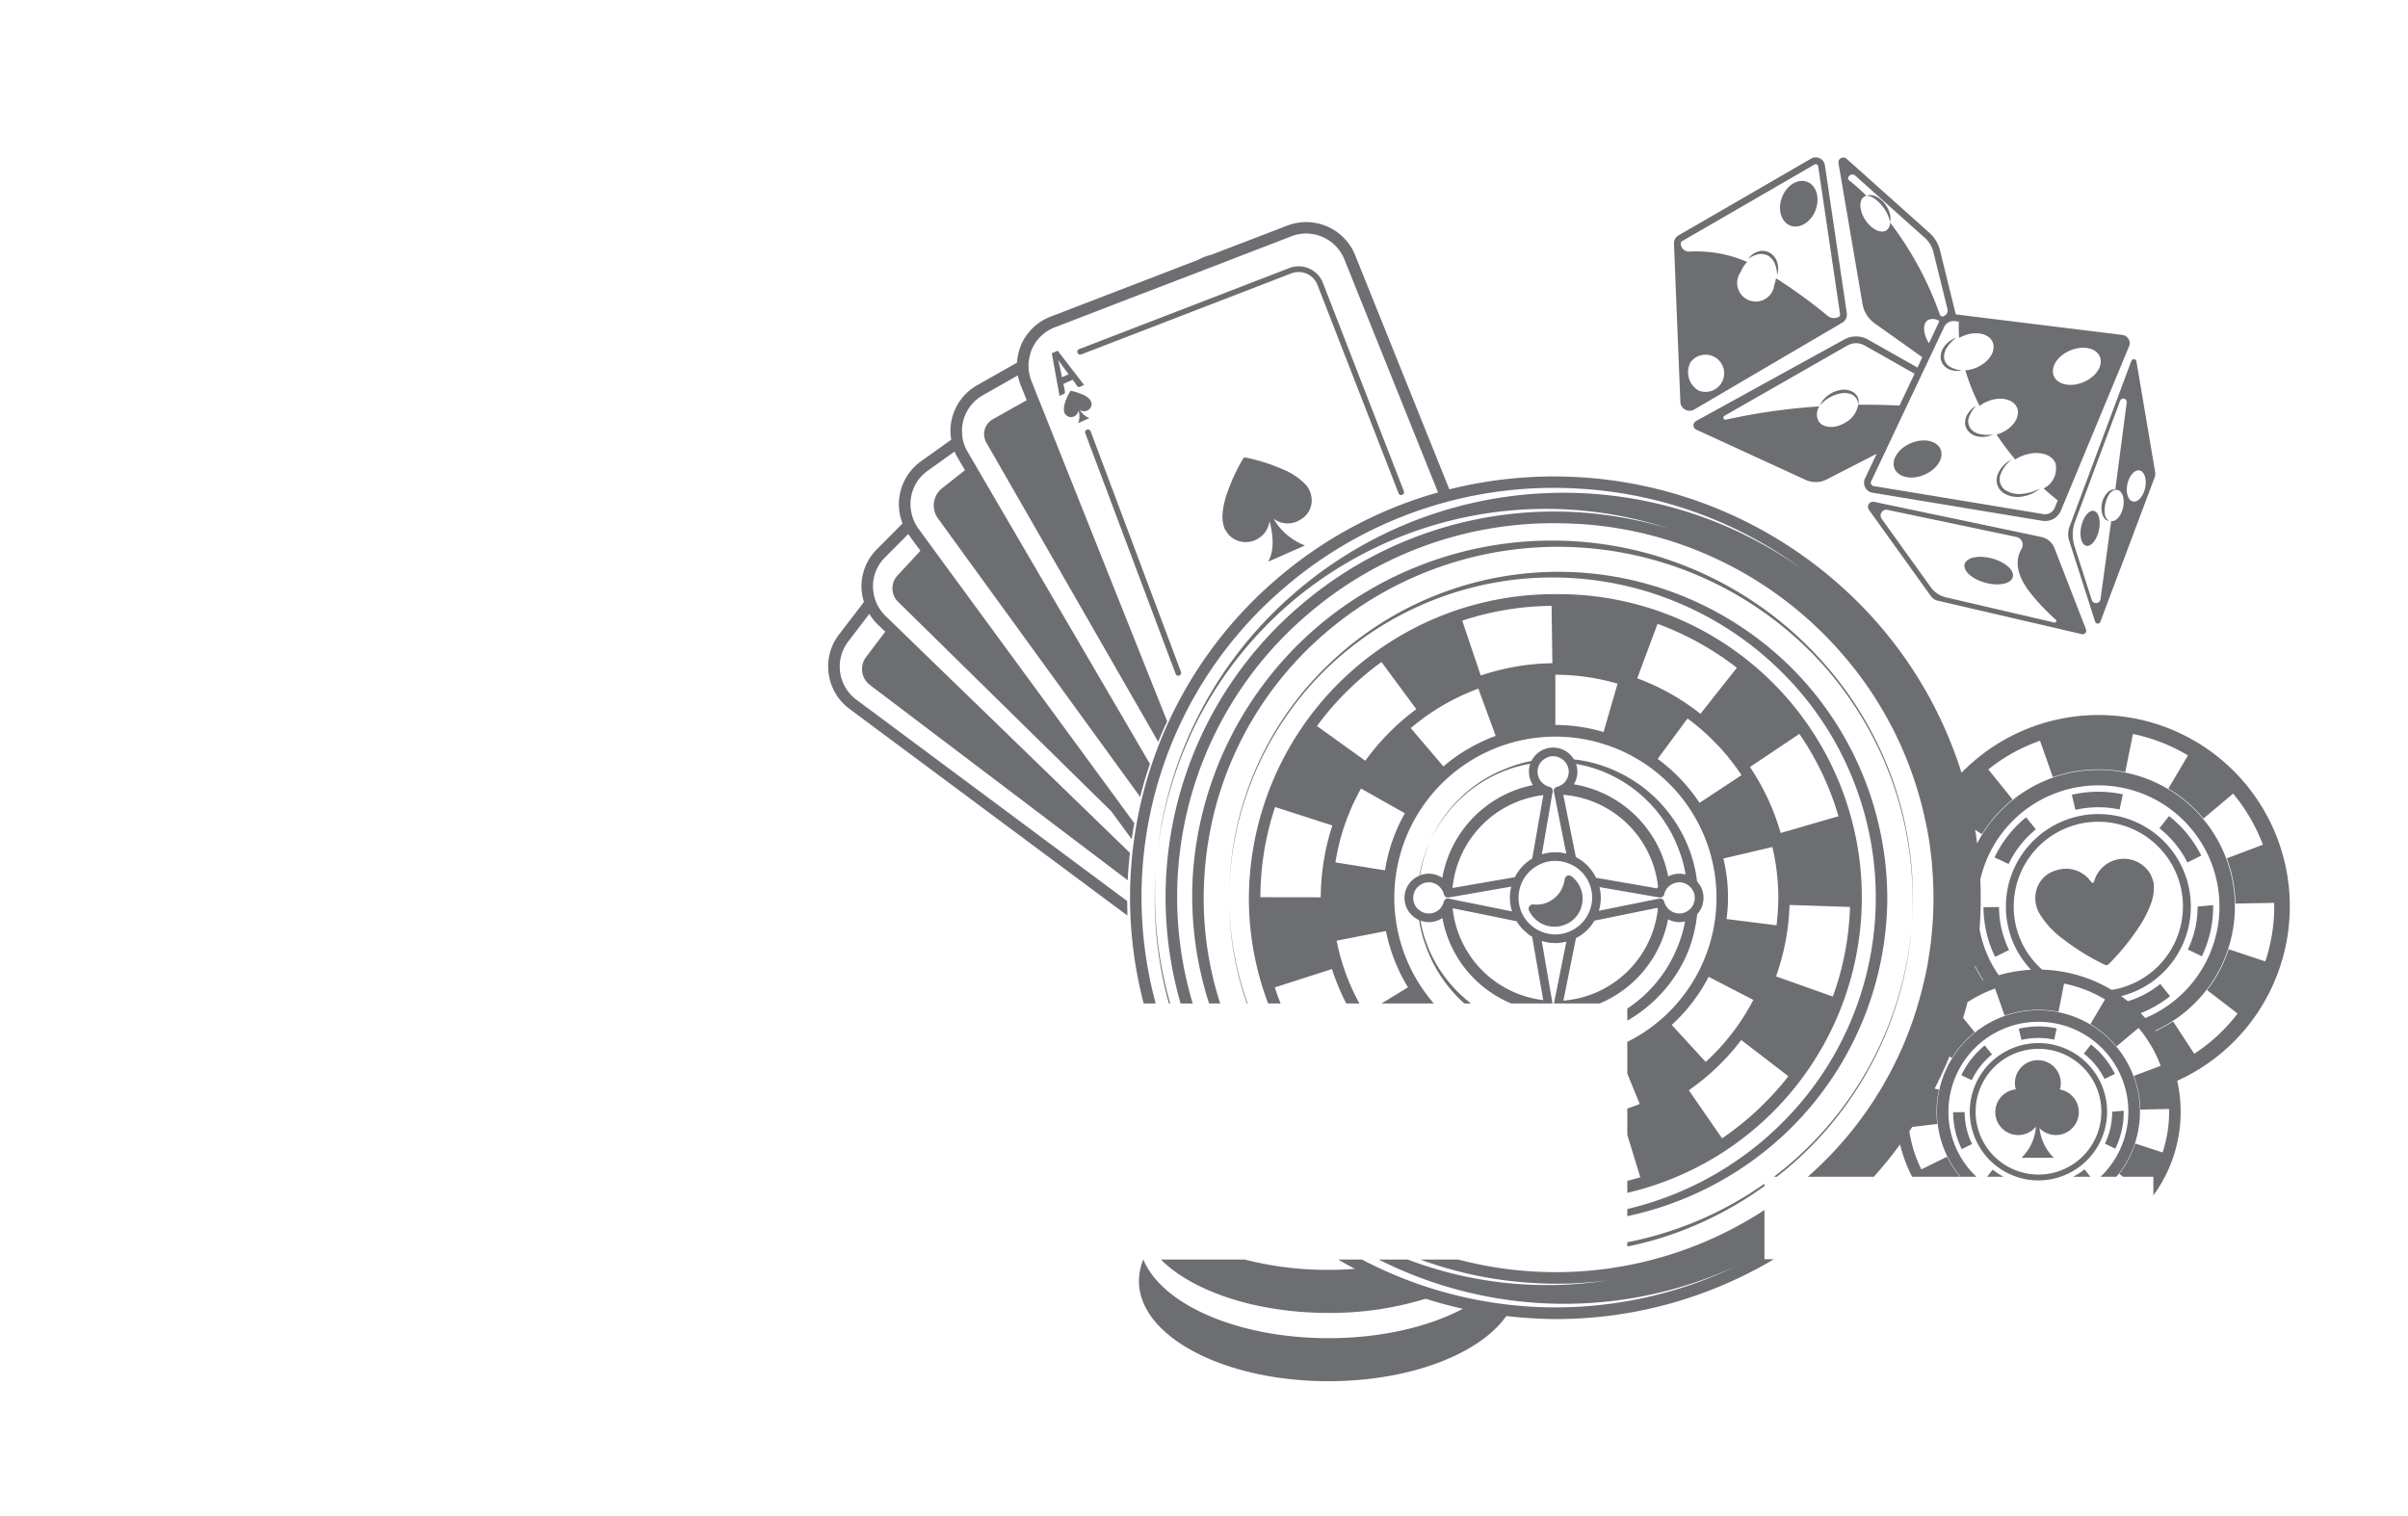 <svg id="Layer_1" data-name="Layer 1" xmlns="http://www.w3.org/2000/svg" viewBox="0 0 242.646 152.787"><title>casino</title><path d="M144.727,130.514c-.35.13-.71.25-1.07.36a32.657,32.657,0,0,1-9.79,1.43c-7.32,0-13.69-2.18-16.89-5.38h8.45a33.348,33.348,0,0,0,8.44,1.04c.91,0,1.8-.03,2.66-.1.41-.03.81-.07,1.2-.11A39.955,39.955,0,0,0,144.727,130.514Z" style="fill:#6d6e71"/><path d="M152.192,131.978c-2.348,4.174-9.673,7.208-18.322,7.208-10.545,0-19.101-4.511-19.101-10.091a5.855,5.855,0,0,1,.442-2.174c1.872,4.546,9.521,7.929,18.659,7.929,5.743,0,10.905-1.337,14.404-3.453A39.268,39.268,0,0,0,152.192,131.978Z" style="fill:#6d6e71"/><path d="M146.047,49.314l-9.5-23.62a5.317,5.317,0,0,0-6.83-2.96l-7.71,2.96a4.672,4.672,0,0,0-1.25.48l-14.88,5.73a5.306,5.306,0,0,0-2.97,2.82,5.887,5.887,0,0,0-.43,1.82l-4.02,2.28a5.297,5.297,0,0,0-2.5,3.23,5.042,5.042,0,0,0-.1,2.25l-3.05,2.18a5.334,5.334,0,0,0-2.16,3.47,5.263,5.263,0,0,0,.3,2.79l-2.59,2.61a5.29,5.29,0,0,0-1.55,3.79,5.201,5.201,0,0,0,.25,1.52l-2.52,3.29a5.229,5.229,0,0,0-1.03,3.95,5.294,5.294,0,0,0,2.09,3.53l28.01,20.83c-.01-.49-.02-.96-.02-1.45v-.01l-27.3-20.3a4.159,4.159,0,0,1-.82-5.85l2.13-2.79a5.112,5.112,0,0,0,.83,1.05l.78.74-1.93,2.55a2.01,2.01,0,0,0,.38,2.82l25.98,19.68c.04-.93.12-1.85.22-2.76l-24.62-23.87a4.424,4.424,0,0,1-.87-1.21,4.04,4.04,0,0,1-.38-1.42,1.512,1.512,0,0,1-.02-.3,4.107,4.107,0,0,1,1.21-2.97l2.35-2.36a1.47,1.47,0,0,0,.08.13l.28.39.72.97.14.2-2.3,2.48a1.902,1.902,0,0,0,.06,2.67l21.47,21.1,2.06,2.81c.08-.53.16-1.07.27-1.6l-20.98-28.62-.71-.98-.08-.1c-.07-.1-.12-.19-.18-.28a3.808,3.808,0,0,1-.48-1.18,4.016,4.016,0,0,1-.08-1.66,4.088,4.088,0,0,1,1.69-2.71l2.7-1.93a4.991,4.991,0,0,0,.31.61l.38.66.34.57.02.04-2.3,1.81a2.22,2.22,0,0,0-.42,3.05l20.37,28.06c.29-1.13.61-2.23.99-3.32l-17.27-29.56-.27-.47-.36-.61-.25-.43-.22-.39a3.377,3.377,0,0,1-.34-.72,3.61,3.61,0,0,1-.22-1.27,3.689,3.689,0,0,1,.13-1.18,4.178,4.178,0,0,1,1.95-2.52l3.53-2a5.921,5.921,0,0,0,.3.99l.15.38.4,1,.04.12v.01l-3.38,1.9a1.727,1.727,0,0,0-.67,2.38l17.31,30.14c.28-.7.58-1.38.91-2.06l-11.84-29.68-.54-1.36-.47-1.17-.35-.86-.12-.32-.32-.8-.04-.11a3.959,3.959,0,0,1-.28-1.19,3.725,3.725,0,0,1,.13-1.41,3.213,3.213,0,0,1,.19-.6,4.13,4.13,0,0,1,2.32-2.21l7.62-2.94,7.34-2.81c.01-.02.02-.02.03-.02l1.06-.4,2.59-1,5.19-2a4.085,4.085,0,0,1,1.48-.28,4.157,4.157,0,0,1,3.86,2.6l9.44,23.49.04.09c.37-.1.76-.21,1.14-.29Z" style="fill:#6d6e71"/><path d="M141.462,49.493a.283.283,0,0,1-.163.372.339.339,0,0,1-.105.023.276.276,0,0,1-.267-.186l-8.173-20.996a2.037,2.037,0,0,0-2.616-1.163L108.945,35.717a.287.287,0,1,1-.209-.535l21.194-8.173a2.62,2.62,0,0,1,3.371,1.488Z" style="fill:#6d6e71"/><path d="M119.001,67.699a.283.283,0,0,1-.163.372.34.34,0,0,1-.105.023.276.276,0,0,1-.267-.186l-9.103-24.24a.287.287,0,1,1,.535-.209Z" style="fill:#6d6e71"/><path d="M128.336,52.272a6.234,6.234,0,0,0,3.162,2.697l-3.72,1.639c.779-1.29.384-3.232.14-4.104a2.296,2.296,0,0,1-.953,1.639,2.356,2.356,0,0,1-3.162-.267c-.151-.174-.267-.395-.407-.593a3.574,3.574,0,0,1-.186-1.674,7.955,7.955,0,0,1,.43-1.872,18.643,18.643,0,0,1,1.569-3.43c.128-.198.186-.233.419-.174a18.342,18.342,0,0,1,3.581,1.139,6.927,6.927,0,0,1,2.197,1.395,2.404,2.404,0,0,1,.767,1.907,2.204,2.204,0,0,1-1.116,1.779A2.36,2.36,0,0,1,128.336,52.272Z" style="fill:#6d6e71"/><path d="M108.805,41.297a1.953,1.953,0,0,0,.977.837l-1.151.512a1.745,1.745,0,0,0,.035-1.279.705.705,0,0,1-.291.512.721.721,0,0,1-.977-.081.664.664,0,0,1-.128-.186,1.09,1.09,0,0,1-.058-.512,2.353,2.353,0,0,1,.128-.581,5.93,5.93,0,0,1,.488-1.07c.047-.058.058-.07.128-.058a6.25,6.25,0,0,1,1.116.36,1.966,1.966,0,0,1,.674.43.765.765,0,0,1,.244.593.663.663,0,0,1-.349.546A.715.715,0,0,1,108.805,41.297Z" style="fill:#6d6e71"/><path d="M106.577,35.344l-.59.26.78,4.29.44-.2a.155.155,0,0,0,.1-.12.377.377,0,0,0,0-.15l-.15-.74.93-.42.44.61a.3.3,0,0,0,.13.12.332.332,0,0,0,.14,0l.44-.2Zm.44,2.67-.25-1.16c-.02-.07-.03-.16-.05-.25-.03-.11-.05-.21-.09-.33.07.09.13.19.2.27a2.16,2.16,0,0,1,.15.22l.7.95Z" style="fill:#6d6e71"/><path d="M171.007,88.824a13.577,13.577,0,0,0-.87-3.44,14.168,14.168,0,0,0-7.6-7.81,13.521,13.521,0,0,0-3.94-1.05,2.441,2.441,0,0,0-4.28.16,13.041,13.041,0,0,0-2.52.75,13.913,13.913,0,0,0-7.7,7.33,13.851,13.851,0,0,1,7.76-7.18,13.324,13.324,0,0,1,2.35-.62,2.106,2.106,0,0,0-.14.8,2.515,2.515,0,0,0,.4,1.35,11.6,11.6,0,0,0-9.13,9.35,2.413,2.413,0,0,0-2.25-.25,14.512,14.512,0,0,1,1.01-3.45,13.75,13.75,0,0,0-1.07,3.48h-.01a2.428,2.428,0,0,0-.02,4.47,12.885,12.885,0,0,0,.7,2.68,14.206,14.206,0,0,0,3.86,5.73h.68a13.498,13.498,0,0,1-4.38-5.79,12.84,12.84,0,0,1-.72-2.56,2.508,2.508,0,0,0,.84.15,2.435,2.435,0,0,0,1.37-.42,11.559,11.559,0,0,0,6.94,8.62h4.16l-.05-.27-1.04-6.03a4.413,4.413,0,0,0,1.37.21,4.02,4.02,0,0,0,1.11-.15l-1.2,5.98-.05.26h4.6a11.573,11.573,0,0,0,6.9-8.49,2.3,2.3,0,0,0,1.14.29,2.172,2.172,0,0,0,.57-.07,12.678,12.678,0,0,1-.97,3.06,13.352,13.352,0,0,1-4.85,5.72v1.22a14.394,14.394,0,0,0,5.91-6.46,14.049,14.049,0,0,0,1.13-4.27,2.384,2.384,0,0,0,.64-1.64A2.424,2.424,0,0,0,171.007,88.824Zm-12.06-11.06a2.248,2.248,0,0,0-.14-.78,13.031,13.031,0,0,1,3.49,1.11,13.537,13.537,0,0,1,6.91,7.64,11.193,11.193,0,0,1,.64,2.4,2.065,2.065,0,0,0-.62-.09,2.394,2.394,0,0,0-1.13.28,11.605,11.605,0,0,0-9.51-9.29A2.382,2.382,0,0,0,158.947,77.764Zm8.13,11.59a.586.586,0,0,0-.1.17l-6.15-1.07a4.544,4.544,0,0,0-2.03-2.08l-1.27-6.28A10.434,10.434,0,0,1,167.077,89.354Zm-11.82-12.53a1.185,1.185,0,0,1,.35-.32,1.498,1.498,0,0,1,.9-.3,1.475,1.475,0,0,1,.8.24,1.092,1.092,0,0,1,.45.4,1.489,1.489,0,0,1,.32.92,1.625,1.625,0,0,1-.51,1.17,1.778,1.778,0,0,1-.68.36.416.416,0,0,0-.31.5l.06.26,1.19,5.97a3.999,3.999,0,0,0-1.1-.14,4.35,4.35,0,0,0-1.36.21l1.04-6.03.05-.27a.418.418,0,0,0-.32-.5,1.501,1.501,0,0,1-.64-.33,1.545,1.545,0,0,1-.56-1.2A1.465,1.465,0,0,1,155.257,76.824Zm.26,3.3-1.12,6.39a4.595,4.595,0,0,0-1.75,1.88l-6.28,1.09A10.427,10.427,0,0,1,155.517,80.124Zm-9.52,10.43a.419.419,0,0,0-.51.31,1.613,1.613,0,0,1-.28.59,1.55,1.55,0,0,1-1.23.6,1.478,1.478,0,0,1-.98-.36.538.538,0,0,1-.12-.09,1.57,1.57,0,0,1,.01-2.25.709.709,0,0,1,.09-.07,1.501,1.501,0,0,1,1-.37,1.525,1.525,0,0,1,1.22.61,1.501,1.501,0,0,1,.3.59.411.411,0,0,0,.5.32l.32-.05,5.97-1.04a4.144,4.144,0,0,0-.14,1.12,4.287,4.287,0,0,0,.22,1.38l-6.05-1.22Zm9.51,10.23a10.419,10.419,0,0,1-9.13-9.26l6.4,1.3a.06.06,0,0,1,.04.01,4.684,4.684,0,0,0,1.57,1.56Zm1.22-6.62a3.733,3.733,0,0,1-3.42-2.26,3.717,3.717,0,0,1,1.59-4.66,3.58,3.58,0,0,1,1.83-.49,3.633,3.633,0,0,1,1.55.35,3.583,3.583,0,0,1,1.59,1.39,3.69,3.69,0,0,1,.57,1.97,3.732,3.732,0,0,1-2.27,3.4A3.638,3.638,0,0,1,156.727,94.164Zm.81,6.67,1.27-6.3a4.507,4.507,0,0,0,1.86-1.76l6.34-1.29c.02.04.03.08.05.12A10.411,10.411,0,0,1,157.537,100.834Zm12.41-8.97a1.459,1.459,0,0,1-.72.19,1.608,1.608,0,0,1-1-.36,1.682,1.682,0,0,1-.53-.83.421.421,0,0,0-.42-.32.248.248,0,0,0-.08.01l-.07.01-6.02,1.22a4.491,4.491,0,0,0,.2-1.32,4.747,4.747,0,0,0-.13-1.07l5.95,1.03.07.01a.411.411,0,0,0,.5-.32,1.531,1.531,0,0,1,.54-.85,1.571,1.571,0,0,1,.99-.35,1.367,1.367,0,0,1,.75.21,1.559,1.559,0,0,1-.03,2.74Z" style="fill:#6d6e71"/><path d="M156.727,59.874a30.767,30.767,0,0,0-30.88,30.59,29.963,29.963,0,0,0,1.94,10.66h1.26c-.22-.53-.41-1.07-.59-1.62l5.76-1.85a23.475,23.475,0,0,0,1.44,3.47h1.33a21.896,21.896,0,0,1-2.3-6.33l4.97-.97a17.476,17.476,0,0,0,2.22,5.67l-2.67,1.63h5.28a16.234,16.234,0,1,1,19.49,3.87v3.2l1.25,3.05c-.41.17-.83.33-1.25.46v2.65l1.31,4.28c-.43.13-.87.25-1.31.36v1.21a30.564,30.564,0,0,0-7.25-60.33Zm-17.52,6.84,3.51,4.75a23.692,23.692,0,0,0-5.14,5.2l-4.87-3.5A29.46,29.46,0,0,1,139.207,66.714Zm-6.12,23.71-6.08-.01a28.812,28.812,0,0,1,1.48-9.09l5.77,1.86A23.813,23.813,0,0,0,133.087,90.424Zm6.48-2.72-5-.8a22.158,22.158,0,0,1,2.58-7.44l4.42,2.49A16.802,16.802,0,0,0,139.567,87.704Zm5.88-10.47-3.29-3.86a22.663,22.663,0,0,1,6.81-3.98l1.75,4.76A17.302,17.302,0,0,0,145.447,77.234Zm3.76-9.16-1.86-5.53a29.421,29.421,0,0,1,9-1.49l.08,5.78A23.623,23.623,0,0,0,149.207,68.074Zm32.11,5.88a28.942,28.942,0,0,1,3.94,8.3l-5.83,1.69a23.361,23.361,0,0,0-3.09-6.65Zm-7.66,12.56,4.94-1.16a22.615,22.615,0,0,1,.6,5.11,25.602,25.602,0,0,1-.18,2.78l-5.04-.63a16.333,16.333,0,0,0-.32-6.1Zm-12.07-12.75a17.413,17.413,0,0,0-4.86-.71v-5.06a22.411,22.411,0,0,1,6.27.9Zm5.44-10.9a29.826,29.826,0,0,1,7.99,4.43l-3.67,4.64a23.042,23.042,0,0,0-6.37-3.58Zm4.23,18.04a17.605,17.605,0,0,0-4.22-4.43l3.01-4.07a22.55,22.55,0,0,1,5.44,5.71Zm.92,17.53,4.5,2.33a22.569,22.569,0,0,1-4.8,6.25l-3.42-3.73A17.667,17.667,0,0,0,172.177,98.434Zm1.35,16.28-3.35-4.85a23.258,23.258,0,0,0,5.28-5.06l4.75,3.65A29.661,29.661,0,0,1,173.527,114.714Zm5.44-16.32a23.818,23.818,0,0,0,1.36-7.2l6.09.2a28.835,28.835,0,0,1-1.73,9.03Z" style="fill:#6d6e71"/><path d="M125.717,101.124h-.07a31.612,31.612,0,0,1-1.78-9.86A32.113,32.113,0,0,0,125.717,101.124Z" style="fill:#6d6e71"/><path d="M190.177,90.464a32.903,32.903,0,0,1-9.92,23.42,33.283,33.283,0,0,1-16.28,8.67v-.72a32.672,32.672,0,0,0,15.58-8.66,32.001,32.001,0,0,0,0-45.43,32.776,32.776,0,0,0-45.96-.29,32.425,32.425,0,0,0-9.73,22.21,32.422,32.422,0,0,1,9.62-22.33,33.38,33.38,0,0,1,46.77-.3A32.967,32.967,0,0,1,190.177,90.464Z" style="fill:#6d6e71"/><path d="M163.977,125.184a35.978,35.978,0,0,0,13.82-5.9v.24a36.43,36.43,0,0,1-9.64,4.97,33.933,33.933,0,0,1-4.18,1.12Z" style="fill:#6d6e71"/><path d="M192.577,93.954c-.03.32-.06.64-.1.96a35.571,35.571,0,0,1-12.13,22.61c-.42.36-.86.72-1.3,1.06h-.3c.51-.38,1-.78,1.49-1.19a35.52,35.52,0,0,0,12.23-22.53C192.507,94.564,192.537,94.264,192.577,93.954Z" style="fill:#6d6e71"/><path d="M192.647,92.984a34.371,34.371,0,0,0-.07-5.65,35.601,35.601,0,0,0-8.8-20.25,35.95,35.95,0,0,0-50.29-3.24,34.964,34.964,0,0,0-12.1,24.13,34.476,34.476,0,0,0,1.57,13.15h-1.12a35.319,35.319,0,0,1-1.62-13.23,36.099,36.099,0,0,1,12.62-24.81,36.529,36.529,0,0,1,51.07,3.89,35.705,35.705,0,0,1,8.7,20.22v.01A34.855,34.855,0,0,1,192.647,92.984Z" style="fill:#6d6e71"/><path d="M157.503,93.252a2.765,2.765,0,0,0,1.864-1.916,2.83,2.83,0,0,0-1.03-3.04.431.431,0,0,0-.673.323,2.766,2.766,0,0,1-.203.761,2.889,2.889,0,0,1-2.128,1.74,2.819,2.819,0,0,1-.781.024.442.442,0,0,0-.487.592A2.835,2.835,0,0,0,157.503,93.252Z" style="fill:#6d6e71"/><path d="M205.407,101.804a10.223,10.223,0,0,0-7.85,16.78h1.6a8.972,8.972,0,0,1-2.82-6.55,9.065,9.065,0,1,1,15.33,6.55h1.59a10.223,10.223,0,0,0-7.85-16.78Z" style="fill:#6d6e71"/><path d="M205.407,105.114a6.918,6.918,0,0,0-2.22,13.47,6.815,6.815,0,0,0,4.43,0,6.916,6.916,0,0,0-2.21-13.47Zm0,13.25a6.335,6.335,0,1,1,6.34-6.33A6.34,6.34,0,0,1,205.407,118.364Z" style="fill:#6d6e71"/><path d="M201.897,118.584h-1.67l.57-.72A7.445,7.445,0,0,0,201.897,118.584Z" style="fill:#6d6e71"/><path d="M196.81,112.079a8.514,8.514,0,0,0,.868,3.719l1.044-.511a7.353,7.353,0,0,1-.75-3.215Z" style="fill:#6d6e71"/><path d="M200.729,106.254l-.731-.904a8.665,8.665,0,0,0-2.362,3.002l1.05.497A7.499,7.499,0,0,1,200.729,106.254Z" style="fill:#6d6e71"/><path d="M206.996,104.767l.245-1.135a8.709,8.709,0,0,0-3.816.033l.267,1.131A7.598,7.598,0,0,1,206.996,104.767Z" style="fill:#6d6e71"/><path d="M210.699,105.258l-.716.915a7.522,7.522,0,0,1,2.087,2.56l1.041-.515A8.666,8.666,0,0,0,210.699,105.258Z" style="fill:#6d6e71"/><path d="M210.647,118.584h-1.75a6.68,6.68,0,0,0,1.15-.75Z" style="fill:#6d6e71"/><path d="M212.107,115.25l1.048.504a8.516,8.516,0,0,0,.846-3.724l-.001-.103-1.162.103A7.363,7.363,0,0,1,212.107,115.25Z" style="fill:#6d6e71"/><path d="M116.467,87.624a39.701,39.701,0,0,0,1.32,13.5h.13A39.702,39.702,0,0,1,116.467,87.624Zm0,0a39.701,39.701,0,0,0,1.32,13.5h.13A39.702,39.702,0,0,1,116.467,87.624Zm0,0a39.701,39.701,0,0,0,1.32,13.5h.13A39.702,39.702,0,0,1,116.467,87.624Zm0,0a39.701,39.701,0,0,0,1.32,13.5h.13A39.702,39.702,0,0,1,116.467,87.624Zm114.27,3.73a19.277,19.277,0,0,0-33.08-13.48,42.146,42.146,0,0,0-8.59-15.23,43.359,43.359,0,0,0-43.02-13.33c-.38.1-.76.2-1.14.31a42.606,42.606,0,0,0-16.3,8.76,42.225,42.225,0,0,0-13.36,42.74h1.21a40.959,40.959,0,0,1,12.9-41.85,41.583,41.583,0,0,1,27.24-10.11c1.01,0,2.01.04,3.02.11a41.787,41.787,0,0,1,22.07,8.15,41.397,41.397,0,0,0-51.53,2.59,40.493,40.493,0,0,0-13.51,25.67,40.387,40.387,0,0,1,4.05-13.14,39.496,39.496,0,0,1,9.78-12.16,39.69,39.69,0,0,1,37.68-7.12,40.509,40.509,0,0,0-8.7-1.61,39.23,39.23,0,0,0-28.49,9.42,38.605,38.605,0,0,0-12,40.05h1.22a37.42,37.42,0,0,1,11.53-39.17,37.942,37.942,0,0,1,24.89-9.23c.92,0,1.85.04,2.77.09a38.097,38.097,0,0,1,26.11,12.92,37.347,37.347,0,0,1,8.58,17.23,27.578,27.578,0,0,1,.49,3c.08.56.13,1.11.16,1.67a36.045,36.045,0,0,1,.02,5.5,1.784,1.784,0,0,1-.02.23c-.07.95-.17,1.88-.32,2.79a27.309,27.309,0,0,1-.59,3.02,37.1,37.1,0,0,1-11.64,19.41h6.65a41.421,41.421,0,0,0,2.65-3.26,14.17,14.17,0,0,0,1.21,3.26h4.84a9.888,9.888,0,0,1-1.32-2.02l-2.59,1.28a13.206,13.206,0,0,1-1.21-3.85c.1-.14.2-.29.29-.43l2.53-.3a10.161,10.161,0,0,1-.08-1.23,9.713,9.713,0,0,1,.25-2.23l-.44-.1c.54-1.05,1.04-2.14,1.5-3.24l.24.15a10.148,10.148,0,0,1,2.3-2.59l-1.17-1.45c.16-.53.31-1.05.44-1.58a13.588,13.588,0,0,1,2.78-1.38l.96,2.73a10.35,10.35,0,0,1,3.41-.58,10.482,10.482,0,0,1,2.02.2l.56-2.85a13.101,13.101,0,0,1,4.13,1.6l-1.47,2.48a10.301,10.301,0,0,1,2.63,2.25l2.22-1.86a13.166,13.166,0,0,1,2.23,3.82l-2.71,1.02a10.004,10.004,0,0,1,.65,3.39l2.9-.06c0,.09.01.18.01.28a13.237,13.237,0,0,1-.66,4.1l-2.76-.9a10.147,10.147,0,0,1-1.61,3.05l.39.3h3.05v1.88a14.242,14.242,0,0,0,2.75-8.43,14.007,14.007,0,0,0-.35-3.12A19.28,19.28,0,0,0,230.737,91.354Zm-30.91,7.47a10.845,10.845,0,0,1-.78-1.36l-.04.02a1.119,1.119,0,0,0,.02-.17,13.713,13.713,0,0,0,.84,1.5C199.857,98.814,199.837,98.824,199.827,98.824Zm12.95.93a14.361,14.361,0,0,0-6.99-2.04,8.424,8.424,0,0,1-2.87-6.36,8.525,8.525,0,1,1,9.86,8.4Zm2.94,2.34a11.86,11.86,0,0,0,2.95-1.7l-.98-1.24a9.642,9.642,0,0,1-3.27,1.74c-.22-.18-.45-.34-.68-.51a9.318,9.318,0,1,0-11.61-9.03,9.234,9.234,0,0,0,2.53,6.37c.1,0,.21,0,.31-.01a14.387,14.387,0,0,0-3.56.56,11.795,11.795,0,0,1-1.93-4.61c0-.06.01-.13.01-.19a41,41,0,0,0,.06-4.83,12.201,12.201,0,1,1,16.62,13.95C216.017,102.424,215.867,102.254,215.717,102.094Zm5.39,4.1-2.13-3.26a15.281,15.281,0,0,1-1.77.98.173.173,0,0,0-.04-.05,13.765,13.765,0,1,0-17.94-18.87c-.06-.46-.11-.91-.21-1.37l.69.43a14.074,14.074,0,0,1,3.09-3.49l-2.44-3.03a17.704,17.704,0,0,1,5.21-2.89l1.29,3.67a13.836,13.836,0,0,1,7.3-.51l.77-3.84a17.825,17.825,0,0,1,5.55,2.16l-1.98,3.34a13.987,13.987,0,0,1,3.54,3.02l2.99-2.51a18.16,18.16,0,0,1,3,5.15l-3.64,1.37a13.617,13.617,0,0,1,.87,4.56l3.9-.07c0,.12.01.25.01.37a17.509,17.509,0,0,1-.9,5.53l-3.69-1.23a13.703,13.703,0,0,1-2.18,4.12l3.08,2.36A17.772,17.772,0,0,1,221.107,106.194Zm-104.64-18.57a39.701,39.701,0,0,0,1.32,13.5h.13A39.702,39.702,0,0,1,116.467,87.624Zm61.33,39.27v-4.96a38.45,38.45,0,0,1-30.85,4.99h-3.83a39.426,39.426,0,0,0,10.88,2.33c.95.07,1.89.11,2.85.11a39.562,39.562,0,0,0,5.22-.35,39.556,39.556,0,0,1-20.22-2.09h-2.92a41.41,41.41,0,0,0,36.16.6,41.908,41.908,0,0,1-37.85-.6h-2.39c.55.33,1.11.64,1.68.94a42.001,42.001,0,0,0,7.13,3.01c1.23.39,2.47.73,3.74,1.01h.01a41.931,41.931,0,0,0,4.37.73c.65.08,1.31.14,1.97.19,1.03.07,2.05.12,3.07.12a42.884,42.884,0,0,0,21.93-6.03Zm-61.33-39.27a39.701,39.701,0,0,0,1.32,13.5h.13A39.702,39.702,0,0,1,116.467,87.624Zm0,0a39.701,39.701,0,0,0,1.32,13.5h.13A39.702,39.702,0,0,1,116.467,87.624Zm0,0a39.701,39.701,0,0,0,1.32,13.5h.13A39.702,39.702,0,0,1,116.467,87.624Zm0,0a39.701,39.701,0,0,0,1.32,13.5h.13A39.702,39.702,0,0,1,116.467,87.624Z" style="fill:#6d6e71"/><path d="M201.437,91.408l-1.565.009a11.46,11.46,0,0,0,1.168,5.006l1.406-.688A9.897,9.897,0,0,1,201.437,91.408Z" style="fill:#6d6e71"/><path d="M205.147,83.577l-.984-1.216a11.664,11.664,0,0,0-3.179,4.04l1.414.669A10.093,10.093,0,0,1,205.147,83.577Z" style="fill:#6d6e71"/><path d="M213.582,81.575l.33-1.528a11.723,11.723,0,0,0-5.137.044l.359,1.522A10.226,10.226,0,0,1,213.582,81.575Z" style="fill:#6d6e71"/><path d="M220.411,86.914l1.401-.694a11.664,11.664,0,0,0-3.247-3.984l-.964,1.232A10.124,10.124,0,0,1,220.411,86.914Z" style="fill:#6d6e71"/><path d="M220.461,95.686l1.41.678a11.463,11.463,0,0,0,1.139-5.012l-.001-.139-1.564.139A9.91,9.91,0,0,1,220.461,95.686Z" style="fill:#6d6e71"/><path d="M207.562,109.79a2.288,2.288,0,0,0,.101-.639,2.315,2.315,0,0,0-4.63,0,2.291,2.291,0,0,0,.096.624,2.309,2.309,0,1,0,2.02,3.766,4.788,4.788,0,0,1-1.454,3.132h3.255a4.998,4.998,0,0,1-1.436-2.982,2.313,2.313,0,1,0,2.049-3.901Z" style="fill:#6d6e71"/><path d="M215.605,93.311a10.383,10.383,0,0,0,1.117-2.2,4.587,4.587,0,0,0,.297-2.146,7.443,7.443,0,0,0-.316-.86,3.101,3.101,0,0,0-5.672.676c-.023.074-.084.178-.141.188-.058.01-.149-.067-.197-.128a3.079,3.079,0,0,0-3.512-1.13,2.823,2.823,0,0,0-1.946,1.867,3.068,3.068,0,0,0,.361,2.619,9.055,9.055,0,0,0,2.29,2.431,23.83,23.83,0,0,0,4.104,2.545c.275.137.356.124.568-.092A23.335,23.335,0,0,0,215.605,93.311Z" style="fill:#6d6e71"/><path d="M205.79,52.48a1.77,1.77,0,0,0,.291.024,1.726,1.726,0,0,0,1.601-1.074l6.857-16.53v-0a.835.835,0,0,0-.669-1.147l-16.792-2.072-1.59-6.444a3.493,3.493,0,0,0-1.073-1.78l-8.339-7.457a.487.487,0,0,0-.569-.065.495.495,0,0,0-.25.518l.178,1.035,2.246,13.146a2.998,2.998,0,0,0,1.224,1.948l4.803,3.418-.491,1.039-4.983-2.818a2.438,2.438,0,0,0-2.391-.012L170.901,42.431a.482.482,0,0,0,.027.864L181.946,48.359a2.455,2.455,0,0,0,2.127-.048l5.034-2.584-1.173,2.481a1.02,1.02,0,0,0,.758,1.446Zm2.813-17.163c1.279-.538,2.62-.261,2.99.621s-.367,2.033-1.646,2.572-2.62.261-2.99-.621S207.324,35.855,208.603,35.317Zm-18.145-12.895a.954.954,0,0,1-.367.789c-.549.363-1.495-.096-2.119-1.032-.621-.933-.682-1.985-.137-2.349a.654.654,0,0,1,.243-.099,21.764,21.764,0,0,0-1.845-1.642.431.431,0,0,1,.711-.394l7.014,6.274a2.858,2.858,0,0,1,.864,1.433l1.423,5.767a.579.579,0,0,1-.296.639q-.033.019-.065.04a.275.275,0,0,1-.409-.139A34.025,34.025,0,0,0,190.458,22.422Zm4.967,9.945-.012.022-.858,1.819-.177.374c-.606-.926-.663-1.96-.12-2.32A1.107,1.107,0,0,1,195.425,32.367Zm-8.18,8.419a2.527,2.527,0,0,1-1.234,1.762c-1.056.672-2.287.627-2.75-.099a1.455,1.455,0,0,1,.069-1.495,62.296,62.296,0,0,0-9.411,1.334.21.21,0,0,1-.151-.388l12.406-7.092a1.758,1.758,0,0,1,1.723.008l5.026,2.843-1.518,3.209C189.945,40.798,188.554,40.773,187.246,40.786Zm1.312,8.016a.329.329,0,0,1-.005-.299l2.802-5.926,2.46-5.2-.001-0.0.671-1.418h.002l.896-1.899.528-1.116a1.037,1.037,0,0,1,1.064-.584l.414.051a13.554,13.554,0,0,0,.029,1.642,3.4,3.4,0,0,1,.387-.192c1.279-.538,2.62-.264,2.99.621.37.881-.367,2.03-1.646,2.568a3.464,3.464,0,0,1-1.107.271,21.23,21.23,0,0,0,1.44,3.583,3.422,3.422,0,0,1,.775-.449c1.279-.538,2.616-.261,2.99.621.37.881-.367,2.033-1.646,2.572a3.312,3.312,0,0,1-.415.144q.427.643.926,1.31.458.612.957,1.2a4.166,4.166,0,0,1,.627-.329c1.468-.621,3.004-.309,3.425.696a2.25,2.25,0,0,1-1.19,2.554c.463.42.94.819,1.423,1.207l-.307.74a1.045,1.045,0,0,1-1.146.636l-17.1-2.825A.333.333,0,0,1,188.558,48.802Z" style="fill:#6d6e71"/><path d="M185.142,32.805l.507-.297a.933.933,0,0,0,.448-.937l-2.208-14.92a.933.933,0,0,0-1.389-.667l-13.359,7.732a.926.926,0,0,0-.461.845l.645,15.939a.922.922,0,0,0,.482.778.934.934,0,0,0,.449.116.925.925,0,0,0,.469-.128Zm-15.776-8.239-.001-.035a.243.243,0,0,1,.121-.222l13.359-7.732a.238.238,0,0,1,.121-.033.253.253,0,0,1,.108.025.245.245,0,0,1,.138.184l2.208,14.917a.249.249,0,0,1-.119.248.987.987,0,0,1-1.133-.091,52.551,52.551,0,0,0-5.209-3.789,2.865,2.865,0,0,1-.171.669,1.875,1.875,0,1,1-3.381-1.299,2.919,2.919,0,0,1,.648-1.008,12.787,12.787,0,0,0-5.814-1.048A.825.825,0,0,1,169.366,24.566Zm.98,11.945a1.876,1.876,0,1,1,.84,2.856A2.141,2.141,0,0,1,170.345,36.51Z" style="fill:#6d6e71"/><ellipse cx="181.256" cy="20.529" rx="2.364" ry="1.811" transform="translate(96.978 182.308) rotate(-68.945)" style="fill:#6d6e71"/><path d="M178.195,25.787a1.675,1.675,0,0,1,.659.808,3.297,3.297,0,0,1,.223,1.115,2.103,2.103,0,0,0,.03-1.201,1.696,1.696,0,0,0-.735-1.015,1.506,1.506,0,0,0-1.252-.133,1.869,1.869,0,0,0-.961.724,2.674,2.674,0,0,1,1.027-.466A1.404,1.404,0,0,1,178.195,25.787Z" style="fill:#6d6e71"/><path d="M189.623,20.699a4.456,4.456,0,0,1,.515.786,3.446,3.446,0,0,1,.321.909,1.857,1.857,0,0,0-.074-1.011,2.881,2.881,0,0,0-.497-.901,2.546,2.546,0,0,0-.801-.656,1.21,1.21,0,0,0-1.009-.096,1.564,1.564,0,0,1,.873.326A3.545,3.545,0,0,1,189.623,20.699Z" style="fill:#6d6e71"/><path d="M193.898,47.847c1.28-.539,2.016-1.69,1.645-2.571s-1.709-1.159-2.989-.62-2.016,1.69-1.645,2.571S192.618,48.386,193.898,47.847Z" style="fill:#6d6e71"/><ellipse cx="200.397" cy="57.501" rx="1.273" ry="2.514" transform="translate(92.939 236.158) rotate(-74.984)" style="fill:#6d6e71"/><path d="M210.989,51.48c-.493-.106-1.062.597-1.271,1.569s.021,1.847.513,1.953,1.062-.597,1.271-1.569S211.482,51.586,210.989,51.48Z" style="fill:#6d6e71"/><path d="M195.831,36.776a1.461,1.461,0,0,0,.557.431,2.074,2.074,0,0,0,1.312.112,2.794,2.794,0,0,1-1.189-.347,1.198,1.198,0,0,1-.611-.903,1.723,1.723,0,0,1,.32-1.099,3.926,3.926,0,0,1,.851-.904l.009.035.004-.05.001-.011-.013.005a2.591,2.591,0,0,0-1.071.763,1.775,1.775,0,0,0-.44,1.298A1.342,1.342,0,0,0,195.831,36.776Z" style="fill:#6d6e71"/><path d="M199.489,44.012a2.59,2.59,0,0,0,1.355-.223,3.833,3.833,0,0,1-1.31-.04,1.61,1.61,0,0,1-1.012-.619,1.258,1.258,0,0,1-.097-1.142,3.131,3.131,0,0,1,.715-1.086,2.273,2.273,0,0,0-.962.984,1.629,1.629,0,0,0-.165.714,1.351,1.351,0,0,0,.224.721A1.708,1.708,0,0,0,199.489,44.012Z" style="fill:#6d6e71"/><path d="M201.826,49.637a2.648,2.648,0,0,0,1.976.395,3.724,3.724,0,0,0,1.788-.811,4.784,4.784,0,0,1-1.819.546,2.598,2.598,0,0,1-1.738-.403,1.343,1.343,0,0,1-.444-1.56,3.372,3.372,0,0,1,1.123-1.494,2.862,2.862,0,0,0-1.374,1.402,1.705,1.705,0,0,0-.101,1.041A1.597,1.597,0,0,0,201.826,49.637Z" style="fill:#6d6e71"/><path d="M217.164,47.545,215.281,36.42a.267.267,0,0,0-.513-.049l-6.23,16.706a2.154,2.154,0,0,0-.033,1.41l2.615,8.161a.278.278,0,0,0,.525.013l5.462-14.53A1.131,1.131,0,0,0,217.164,47.545Zm-5.334,4.221a1.325,1.325,0,0,0,.242.484.634.634,0,0,0,.462.247.944.944,0,0,1-.443-.785,3.067,3.067,0,0,1,.389-1.808.986.986,0,0,1,.667-.526l-.001.008a.462.462,0,0,1,.237-.007c.49.106.741.891.555,1.756-.182.847-.717,1.454-1.2,1.375L211.661,60.382a.454.454,0,0,1-.882.077l-1.735-5.415a3.817,3.817,0,0,1,.058-2.498l4.533-12.155a.346.346,0,0,1,.667.166l-1.152,8.797a.656.656,0,0,0-.467.051,1.325,1.325,0,0,0-.42.342,2.332,2.332,0,0,0-.434,2.02Zm4.327-2.6c-.189.861-.737,1.478-1.231,1.371-.49-.106-.741-.891-.555-1.756s.737-1.478,1.231-1.371C216.091,47.516,216.342,48.302,216.157,49.166Z" style="fill:#6d6e71"/><path d="M187.231,40.117a1.154,1.154,0,0,0-.426-.56,1.841,1.841,0,0,0-1.353-.255,2.88,2.88,0,0,0-1.243.535,2.49,2.49,0,0,0-.829,1.029,3.748,3.748,0,0,1,.976-.806,3.387,3.387,0,0,1,1.149-.419,1.817,1.817,0,0,1,1.155.142,1.153,1.153,0,0,1,.584,1.003A1.155,1.155,0,0,0,187.231,40.117Z" style="fill:#6d6e71"/><path d="M207.022,55.238a1.831,1.831,0,0,0-1.327-1.125l-.645-.137-16.201-3.405a.514.514,0,0,0-.525.802l6.257,8.716a1.104,1.104,0,0,0,.648.435l13.502,3.137,1.046.243a.363.363,0,0,0,.422-.487Zm-.025,7.494-10.906-2.536a2.62,2.62,0,0,1-1.539-1.029l-4.941-6.885a.577.577,0,0,1,.586-.902l12.98,2.729a.802.802,0,0,1,.538,1.184c-.627,1.045-.687,2.549,1.007,4.614a21.041,21.041,0,0,0,2.427,2.53A.17.17,0,0,1,206.998,62.732Z" style="fill:#6d6e71"/></svg>